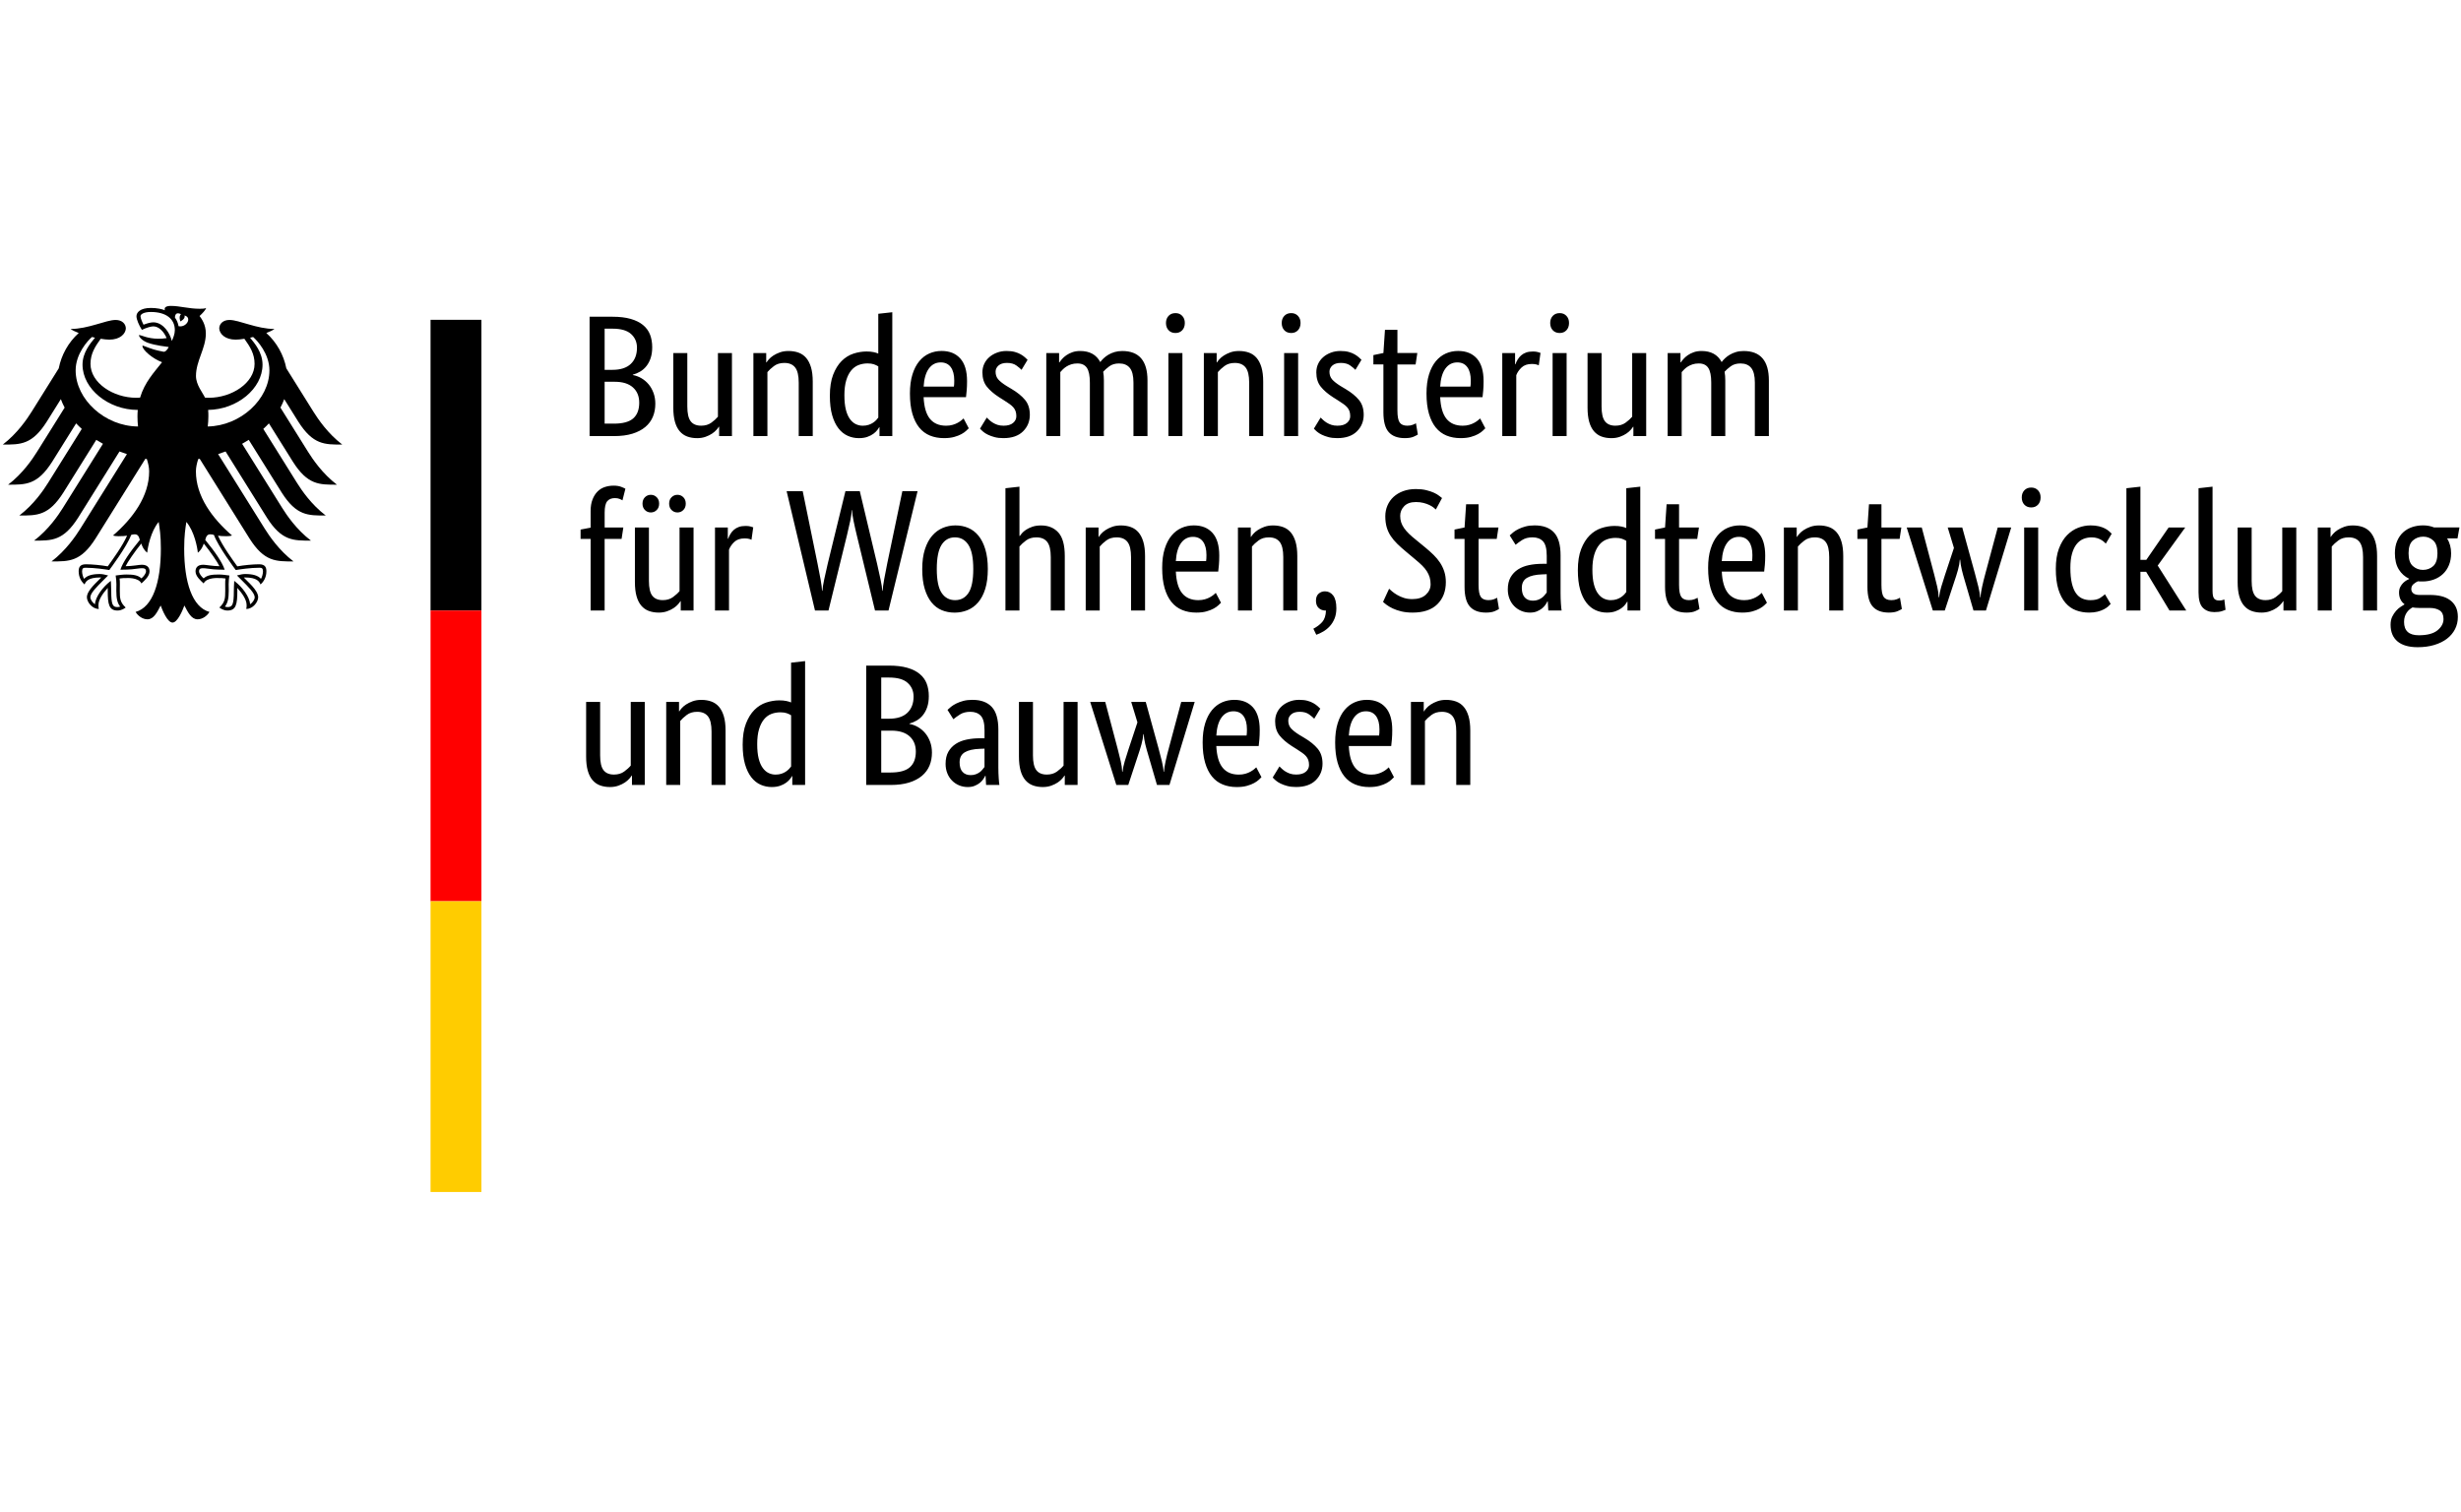 <?xml version="1.0" encoding="utf-8"?>
<!-- Generator: Adobe Illustrator 25.4.1, SVG Export Plug-In . SVG Version: 6.00 Build 0)  -->
<svg version="1.1" id="Ebene_1" xmlns="http://www.w3.org/2000/svg" xmlns:xlink="http://www.w3.org/1999/xlink" x="0px" y="0px"
	 viewBox="0 0 169.294 104" enable-background="new 0 0 169.294 104" xml:space="preserve">
<g id="Background">
	<rect x="-0.075" fill="#FFFFFF" width="169.411" height="104"/>
</g>
<g id="Name" transform="scale(1,-1) translate(0,-104)">
	<path d="M44.866,80.117c0-0.286-0.036-0.535-0.107-0.75c-0.071-0.214-0.169-0.399-0.292-0.553c-0.123-0.155-0.266-0.28-0.428-0.375
		c-0.163-0.095-0.331-0.167-0.506-0.214v-0.024c0.214-0.04,0.414-0.115,0.601-0.226c0.187-0.111,0.349-0.25,0.488-0.417
		c0.139-0.167,0.25-0.363,0.333-0.589c0.083-0.226,0.125-0.474,0.125-0.744c0-0.325-0.055-0.623-0.167-0.893
		s-0.284-0.504-0.518-0.702c-0.234-0.198-0.53-0.353-0.887-0.464C43.152,74.055,42.728,74,42.236,74h-1.678v8.211h1.583
		c0.484,0,0.899-0.05,1.244-0.149c0.345-0.099,0.629-0.24,0.851-0.423s0.383-0.403,0.482-0.66
		C44.816,80.721,44.866,80.434,44.866,80.117z M43.818,80.081c0,0.381-0.135,0.694-0.405,0.94c-0.27,0.246-0.694,0.369-1.273,0.369
		h-0.547v-2.832h0.535c0.555,0,0.976,0.135,1.261,0.405C43.676,79.232,43.818,79.605,43.818,80.081z M43.973,76.297
		c0,0.444-0.145,0.795-0.434,1.053c-0.29,0.258-0.704,0.387-1.244,0.387h-0.702v-2.88h0.643c0.611,0,1.053,0.121,1.327,0.363
		C43.836,75.462,43.973,75.821,43.973,76.297z M50.351,74h-0.881v0.643h-0.024c-0.024-0.048-0.075-0.117-0.155-0.208
		c-0.079-0.091-0.18-0.179-0.303-0.262c-0.123-0.083-0.272-0.157-0.446-0.22s-0.369-0.095-0.583-0.095
		c-0.254,0-0.482,0.038-0.684,0.113c-0.202,0.075-0.375,0.196-0.518,0.363c-0.143,0.167-0.252,0.383-0.327,0.649
		c-0.075,0.266-0.113,0.593-0.113,0.982v3.748h0.964v-3.677c0-0.476,0.077-0.815,0.232-1.017c0.155-0.202,0.395-0.303,0.72-0.303
		c0.278,0,0.512,0.069,0.702,0.208c0.19,0.139,0.341,0.276,0.452,0.41v4.379h0.964V74z M54.945,74v3.677
		c0,0.484-0.081,0.831-0.244,1.041c-0.163,0.21-0.411,0.315-0.744,0.315c-0.286,0-0.524-0.071-0.714-0.214
		c-0.19-0.143-0.341-0.282-0.452-0.417V74h-0.964v5.712h0.881v-0.643h0.024c0.024,0.048,0.075,0.117,0.155,0.208
		c0.079,0.091,0.182,0.178,0.309,0.262c0.127,0.083,0.278,0.157,0.452,0.22s0.373,0.095,0.595,0.095c0.254,0,0.484-0.038,0.69-0.113
		c0.206-0.075,0.381-0.196,0.524-0.363s0.254-0.383,0.333-0.648c0.079-0.266,0.119-0.593,0.119-0.982V74H54.945z M57.087,76.773
		c0,0.579,0.075,1.063,0.226,1.452c0.151,0.389,0.345,0.702,0.583,0.94c0.238,0.238,0.508,0.407,0.809,0.506
		c0.301,0.099,0.603,0.149,0.904,0.149c0.183,0,0.341-0.014,0.476-0.042c0.135-0.028,0.246-0.061,0.333-0.101v2.737l0.964,0.107V74
		h-0.881v0.607h-0.024c-0.024-0.048-0.067-0.113-0.131-0.196s-0.151-0.167-0.262-0.25c-0.111-0.083-0.25-0.155-0.417-0.214
		c-0.167-0.06-0.361-0.089-0.583-0.089c-0.27,0-0.526,0.053-0.768,0.161c-0.242,0.107-0.454,0.278-0.637,0.512
		c-0.183,0.234-0.327,0.535-0.434,0.904C57.14,75.803,57.087,76.249,57.087,76.773z M59.348,74.714c0.151,0,0.286,0.02,0.405,0.06
		c0.119,0.04,0.222,0.089,0.309,0.149c0.087,0.059,0.161,0.121,0.22,0.184s0.105,0.119,0.137,0.167v3.522
		c-0.087,0.055-0.188,0.103-0.303,0.143c-0.115,0.04-0.26,0.06-0.434,0.06c-0.222,0-0.43-0.038-0.625-0.113
		c-0.194-0.075-0.363-0.2-0.506-0.375s-0.256-0.401-0.339-0.678c-0.083-0.278-0.125-0.619-0.125-1.023
		c0-0.397,0.034-0.728,0.101-0.994c0.067-0.266,0.161-0.48,0.28-0.643c0.119-0.163,0.254-0.28,0.405-0.351
		C59.023,74.75,59.181,74.714,59.348,74.714z M66.524,77.784c0-0.246-0.008-0.458-0.024-0.637c-0.016-0.178-0.032-0.335-0.048-0.47
		h-2.916c0.032-0.674,0.176-1.17,0.434-1.487c0.258-0.317,0.629-0.476,1.113-0.476c0.167,0,0.317,0.02,0.452,0.06
		c0.135,0.04,0.252,0.087,0.351,0.143c0.099,0.056,0.182,0.111,0.25,0.167c0.067,0.055,0.117,0.099,0.149,0.131l0.357-0.678
		c-0.04-0.04-0.099-0.097-0.179-0.173c-0.079-0.075-0.186-0.151-0.321-0.226c-0.135-0.075-0.301-0.141-0.5-0.196
		c-0.198-0.055-0.432-0.083-0.702-0.083c-0.357,0-0.68,0.06-0.97,0.178c-0.29,0.119-0.535,0.304-0.738,0.553
		c-0.202,0.25-0.359,0.567-0.47,0.952c-0.111,0.385-0.167,0.847-0.167,1.386c0,0.508,0.058,0.946,0.173,1.315
		c0.115,0.369,0.272,0.672,0.47,0.91c0.198,0.238,0.428,0.414,0.69,0.53c0.262,0.115,0.543,0.173,0.845,0.173
		c0.547,0,0.976-0.173,1.285-0.518C66.369,78.992,66.524,78.474,66.524,77.784z M64.715,79.069c-0.341,0-0.615-0.143-0.821-0.428
		s-0.325-0.698-0.357-1.238h2.083c0.008,0.04,0.014,0.097,0.018,0.173c0.004,0.075,0.006,0.157,0.006,0.244
		c0,0.397-0.079,0.704-0.238,0.922C65.246,78.96,65.016,79.069,64.715,79.069z M70.272,78.558c-0.064,0.071-0.179,0.169-0.345,0.292
		c-0.167,0.123-0.385,0.184-0.655,0.184c-0.254,0-0.448-0.06-0.583-0.178c-0.135-0.119-0.202-0.262-0.202-0.428
		c0-0.214,0.062-0.391,0.185-0.53c0.123-0.139,0.311-0.288,0.565-0.446l0.357-0.214c0.389-0.23,0.694-0.478,0.916-0.744
		c0.222-0.266,0.333-0.609,0.333-1.029c0-0.452-0.157-0.833-0.47-1.142c-0.313-0.309-0.764-0.464-1.351-0.464
		c-0.23,0-0.432,0.024-0.607,0.071c-0.174,0.048-0.327,0.103-0.458,0.167c-0.131,0.063-0.24,0.133-0.327,0.208
		c-0.087,0.075-0.159,0.145-0.214,0.208l0.464,0.762c0.048-0.048,0.105-0.103,0.173-0.167c0.067-0.063,0.149-0.125,0.244-0.184
		c0.095-0.06,0.202-0.109,0.321-0.149c0.119-0.04,0.258-0.06,0.417-0.06c0.286,0,0.504,0.063,0.654,0.19
		c0.151,0.127,0.226,0.282,0.226,0.464c0,0.135-0.018,0.252-0.054,0.351c-0.036,0.099-0.089,0.188-0.161,0.268
		c-0.071,0.079-0.159,0.155-0.262,0.226c-0.103,0.071-0.222,0.151-0.357,0.238l-0.357,0.226c-0.357,0.23-0.637,0.472-0.839,0.726
		c-0.202,0.254-0.304,0.579-0.304,0.976c0,0.214,0.042,0.411,0.125,0.589c0.083,0.178,0.2,0.333,0.351,0.464
		c0.151,0.131,0.327,0.234,0.53,0.309c0.202,0.075,0.418,0.113,0.649,0.113c0.222,0,0.412-0.022,0.571-0.065
		c0.159-0.044,0.296-0.099,0.411-0.167c0.115-0.068,0.21-0.135,0.286-0.202c0.075-0.068,0.137-0.125,0.184-0.173L70.272,78.558z
		 M74.973,74v3.677c0,0.468-0.067,0.805-0.202,1.011c-0.135,0.206-0.353,0.309-0.655,0.309c-0.159,0-0.299-0.02-0.422-0.06
		c-0.123-0.04-0.232-0.089-0.327-0.149c-0.095-0.06-0.178-0.125-0.25-0.196c-0.071-0.071-0.131-0.135-0.178-0.19V74h-0.964v5.712
		h0.881v-0.643h0.024c0.04,0.063,0.099,0.141,0.179,0.232c0.079,0.091,0.178,0.179,0.298,0.262c0.119,0.083,0.258,0.153,0.416,0.208
		c0.159,0.056,0.337,0.083,0.535,0.083c0.65,0,1.111-0.254,1.38-0.762c0.055,0.079,0.131,0.165,0.226,0.256
		c0.095,0.091,0.206,0.174,0.333,0.25c0.127,0.075,0.27,0.137,0.428,0.184s0.333,0.071,0.524,0.071c1.158,0,1.737-0.674,1.737-2.023
		V74h-0.964v3.677c0,0.468-0.083,0.805-0.25,1.011c-0.167,0.206-0.412,0.309-0.738,0.309c-0.27,0-0.494-0.065-0.672-0.196
		c-0.179-0.131-0.319-0.256-0.423-0.375c0.016-0.087,0.028-0.181,0.036-0.28c0.008-0.099,0.012-0.204,0.012-0.315V74H74.973z
		 M81.339,74h-0.964v5.712h0.964V74z M80.863,81.092c-0.198,0-0.357,0.063-0.476,0.19c-0.119,0.127-0.179,0.294-0.179,0.5
		c0,0.198,0.06,0.361,0.179,0.488c0.119,0.127,0.278,0.19,0.476,0.19c0.19,0,0.345-0.063,0.464-0.19
		c0.119-0.127,0.178-0.29,0.178-0.488c0-0.206-0.06-0.373-0.178-0.5C81.208,81.156,81.053,81.092,80.863,81.092z M85.932,74v3.677
		c0,0.484-0.081,0.831-0.244,1.041c-0.163,0.21-0.411,0.315-0.744,0.315c-0.286,0-0.524-0.071-0.714-0.214
		c-0.19-0.143-0.341-0.282-0.452-0.417V74h-0.964v5.712h0.881v-0.643h0.024c0.024,0.048,0.075,0.117,0.155,0.208
		c0.079,0.091,0.182,0.178,0.309,0.262c0.127,0.083,0.278,0.157,0.452,0.22s0.373,0.095,0.595,0.095c0.254,0,0.484-0.038,0.69-0.113
		c0.206-0.075,0.381-0.196,0.524-0.363s0.254-0.383,0.333-0.648c0.079-0.266,0.119-0.593,0.119-0.982V74H85.932z M89.3,74h-0.964
		v5.712H89.3V74z M88.824,81.092c-0.198,0-0.357,0.063-0.476,0.19c-0.119,0.127-0.178,0.294-0.178,0.5
		c0,0.198,0.06,0.361,0.178,0.488c0.119,0.127,0.278,0.19,0.476,0.19c0.19,0,0.345-0.063,0.464-0.19
		c0.119-0.127,0.178-0.29,0.178-0.488c0-0.206-0.06-0.373-0.178-0.5C89.169,81.156,89.015,81.092,88.824,81.092z M93.239,78.558
		c-0.063,0.071-0.178,0.169-0.345,0.292c-0.167,0.123-0.385,0.184-0.654,0.184c-0.254,0-0.448-0.06-0.583-0.178
		c-0.135-0.119-0.202-0.262-0.202-0.428c0-0.214,0.062-0.391,0.184-0.53c0.123-0.139,0.311-0.288,0.565-0.446l0.357-0.214
		c0.389-0.23,0.694-0.478,0.916-0.744c0.222-0.266,0.333-0.609,0.333-1.029c0-0.452-0.157-0.833-0.47-1.142
		c-0.313-0.309-0.764-0.464-1.351-0.464c-0.23,0-0.432,0.024-0.607,0.071s-0.327,0.103-0.458,0.167
		c-0.131,0.063-0.24,0.133-0.327,0.208c-0.087,0.075-0.159,0.145-0.214,0.208l0.464,0.762c0.048-0.048,0.105-0.103,0.173-0.167
		c0.067-0.063,0.149-0.125,0.244-0.184c0.095-0.06,0.202-0.109,0.321-0.149c0.119-0.04,0.258-0.06,0.416-0.06
		c0.286,0,0.504,0.063,0.655,0.19c0.151,0.127,0.226,0.282,0.226,0.464c0,0.135-0.018,0.252-0.053,0.351
		c-0.036,0.099-0.089,0.188-0.161,0.268c-0.071,0.079-0.159,0.155-0.262,0.226c-0.103,0.071-0.222,0.151-0.357,0.238l-0.357,0.226
		c-0.357,0.23-0.637,0.472-0.839,0.726c-0.202,0.254-0.303,0.579-0.303,0.976c0,0.214,0.042,0.411,0.125,0.589
		c0.083,0.178,0.2,0.333,0.351,0.464c0.151,0.131,0.327,0.234,0.53,0.309c0.202,0.075,0.418,0.113,0.648,0.113
		c0.222,0,0.412-0.022,0.571-0.065c0.159-0.044,0.295-0.099,0.411-0.167c0.115-0.068,0.21-0.135,0.286-0.202
		c0.075-0.068,0.137-0.125,0.184-0.173L93.239,78.558z M97.38,78.927h-1.25v-3.165c0-0.405,0.052-0.68,0.155-0.827
		c0.103-0.147,0.278-0.22,0.524-0.22c0.143,0,0.266,0.02,0.369,0.06c0.103,0.04,0.178,0.075,0.226,0.107l0.131-0.773
		c-0.04-0.032-0.135-0.081-0.286-0.149c-0.151-0.067-0.353-0.101-0.607-0.101c-0.492,0-0.861,0.137-1.107,0.411
		c-0.246,0.274-0.369,0.728-0.369,1.363v3.296h-0.69v0.643l0.69,0.143l0.107,1.595h0.857v-1.595h1.368L97.38,78.927z
		 M102.057,77.784c0-0.246-0.008-0.458-0.024-0.637c-0.016-0.178-0.032-0.335-0.048-0.47H99.07c0.032-0.674,0.176-1.17,0.434-1.487
		c0.258-0.317,0.629-0.476,1.113-0.476c0.167,0,0.317,0.02,0.452,0.06c0.135,0.04,0.252,0.087,0.351,0.143
		c0.099,0.056,0.182,0.111,0.25,0.167c0.067,0.055,0.117,0.099,0.149,0.131l0.357-0.678c-0.04-0.04-0.099-0.097-0.178-0.173
		c-0.079-0.075-0.186-0.151-0.321-0.226c-0.135-0.075-0.301-0.141-0.5-0.196c-0.198-0.055-0.432-0.083-0.702-0.083
		c-0.357,0-0.68,0.06-0.97,0.178c-0.29,0.119-0.535,0.304-0.738,0.553c-0.202,0.25-0.359,0.567-0.47,0.952
		c-0.111,0.385-0.167,0.847-0.167,1.386c0,0.508,0.058,0.946,0.173,1.315c0.115,0.369,0.272,0.672,0.47,0.91s0.428,0.414,0.69,0.53
		c0.262,0.115,0.543,0.173,0.845,0.173c0.547,0,0.976-0.173,1.285-0.518C101.902,78.992,102.057,78.474,102.057,77.784z
		 M100.248,79.069c-0.341,0-0.615-0.143-0.821-0.428s-0.325-0.698-0.357-1.238h2.082c0.008,0.04,0.014,0.097,0.018,0.173
		c0.004,0.075,0.006,0.157,0.006,0.244c0,0.397-0.079,0.704-0.238,0.922C100.78,78.96,100.55,79.069,100.248,79.069z
		 M105.853,78.867c-0.024,0.016-0.075,0.036-0.155,0.059c-0.079,0.024-0.186,0.036-0.321,0.036c-0.301,0-0.537-0.081-0.708-0.244
		c-0.171-0.163-0.292-0.339-0.363-0.53V74h-0.964v5.712h0.881v-0.773h0.024c0.04,0.111,0.091,0.22,0.155,0.327
		s0.143,0.202,0.238,0.286s0.208,0.149,0.339,0.196c0.131,0.048,0.288,0.071,0.47,0.071c0.135,0,0.244-0.012,0.327-0.036
		c0.083-0.024,0.149-0.044,0.196-0.06L105.853,78.867z M107.769,74h-0.964v5.712h0.964V74z M107.293,81.092
		c-0.198,0-0.357,0.063-0.476,0.19c-0.119,0.127-0.178,0.294-0.178,0.5c0,0.198,0.06,0.361,0.178,0.488
		c0.119,0.127,0.278,0.19,0.476,0.19c0.19,0,0.345-0.063,0.464-0.19s0.178-0.29,0.178-0.488c0-0.206-0.059-0.373-0.178-0.5
		S107.483,81.092,107.293,81.092z M113.243,74h-0.881v0.643h-0.024c-0.024-0.048-0.075-0.117-0.155-0.208
		c-0.079-0.091-0.18-0.179-0.303-0.262c-0.123-0.083-0.272-0.157-0.446-0.22s-0.369-0.095-0.583-0.095
		c-0.254,0-0.482,0.038-0.684,0.113c-0.202,0.075-0.375,0.196-0.518,0.363c-0.143,0.167-0.252,0.383-0.327,0.649
		c-0.075,0.266-0.113,0.593-0.113,0.982v3.748h0.964v-3.677c0-0.476,0.077-0.815,0.232-1.017c0.155-0.202,0.395-0.303,0.72-0.303
		c0.278,0,0.512,0.069,0.702,0.208c0.19,0.139,0.341,0.276,0.452,0.41v4.379h0.964V74z M117.717,74v3.677
		c0,0.468-0.067,0.805-0.202,1.011s-0.353,0.309-0.654,0.309c-0.159,0-0.299-0.02-0.422-0.06c-0.123-0.04-0.232-0.089-0.327-0.149
		c-0.095-0.06-0.178-0.125-0.25-0.196c-0.071-0.071-0.131-0.135-0.178-0.19V74h-0.964v5.712h0.881v-0.643h0.024
		c0.04,0.063,0.099,0.141,0.179,0.232c0.079,0.091,0.178,0.179,0.297,0.262c0.119,0.083,0.258,0.153,0.417,0.208
		c0.159,0.056,0.337,0.083,0.536,0.083c0.65,0,1.111-0.254,1.38-0.762c0.055,0.079,0.131,0.165,0.226,0.256
		c0.095,0.091,0.206,0.174,0.333,0.25c0.127,0.075,0.27,0.137,0.428,0.184c0.159,0.048,0.333,0.071,0.524,0.071
		c1.158,0,1.737-0.674,1.737-2.023V74h-0.964v3.677c0,0.468-0.083,0.805-0.25,1.011s-0.413,0.309-0.738,0.309
		c-0.27,0-0.494-0.065-0.672-0.196c-0.179-0.131-0.319-0.256-0.423-0.375c0.016-0.087,0.028-0.181,0.036-0.28
		c0.008-0.099,0.012-0.204,0.012-0.315V74H117.717z M42.759,66.927h-1.166V62h-0.964v4.927h-0.69v0.643l0.69,0.131v1.142
		c0,0.309,0.044,0.575,0.131,0.797s0.202,0.405,0.345,0.547c0.143,0.143,0.309,0.246,0.5,0.309s0.393,0.095,0.607,0.095
		c0.206,0,0.381-0.028,0.524-0.083c0.143-0.055,0.238-0.099,0.286-0.131l-0.202-0.797c-0.048,0.032-0.115,0.065-0.202,0.101
		c-0.087,0.036-0.194,0.053-0.321,0.053c-0.23,0-0.405-0.071-0.524-0.214s-0.178-0.405-0.178-0.785v-1.023h1.285L42.759,66.927z
		 M47.71,62h-0.881v0.643h-0.024c-0.024-0.048-0.075-0.117-0.155-0.208c-0.079-0.091-0.18-0.178-0.303-0.262
		c-0.123-0.083-0.272-0.157-0.446-0.22s-0.369-0.095-0.583-0.095c-0.254,0-0.482,0.038-0.684,0.113
		c-0.202,0.075-0.375,0.196-0.518,0.363c-0.143,0.167-0.252,0.383-0.327,0.649c-0.075,0.266-0.113,0.593-0.113,0.982v3.748h0.964
		v-3.677c0-0.476,0.077-0.815,0.232-1.017c0.155-0.202,0.395-0.303,0.72-0.303c0.278,0,0.512,0.069,0.702,0.208
		c0.19,0.139,0.341,0.276,0.452,0.411v4.379h0.964V62z M45.342,69.354c0-0.183-0.055-0.329-0.167-0.44
		c-0.111-0.111-0.246-0.167-0.405-0.167s-0.294,0.056-0.405,0.167s-0.167,0.258-0.167,0.44c0,0.182,0.056,0.329,0.167,0.44
		s0.246,0.167,0.405,0.167s0.293-0.055,0.405-0.167C45.286,69.683,45.342,69.537,45.342,69.354z M47.174,69.354
		c0-0.183-0.056-0.329-0.167-0.44s-0.246-0.167-0.405-0.167s-0.293,0.056-0.405,0.167c-0.111,0.111-0.167,0.258-0.167,0.44
		c0,0.182,0.055,0.329,0.167,0.44c0.111,0.111,0.246,0.167,0.405,0.167s0.294-0.055,0.405-0.167S47.174,69.537,47.174,69.354z
		 M51.696,66.867c-0.024,0.016-0.075,0.036-0.155,0.059c-0.079,0.024-0.186,0.036-0.321,0.036c-0.301,0-0.537-0.081-0.708-0.244
		c-0.171-0.163-0.292-0.339-0.363-0.53V62h-0.964v5.712h0.881v-0.773h0.024c0.04,0.111,0.091,0.22,0.155,0.327
		s0.143,0.202,0.238,0.286s0.208,0.149,0.339,0.196c0.131,0.048,0.288,0.071,0.47,0.071c0.135,0,0.244-0.012,0.327-0.036
		c0.083-0.024,0.149-0.044,0.196-0.06L51.696,66.867z M63.12,70.211L61.121,62h-0.928l-1.25,5.165c-0.087,0.357-0.163,0.69-0.226,1
		s-0.099,0.555-0.107,0.738h-0.024c0-0.183-0.032-0.424-0.095-0.726s-0.139-0.631-0.226-0.988L56.992,62h-0.928l-1.952,8.211h1.107
		l1.023-4.998c0.079-0.381,0.149-0.74,0.208-1.077c0.059-0.337,0.093-0.597,0.101-0.779h0.024c0.008,0.182,0.05,0.448,0.125,0.797
		c0.075,0.349,0.157,0.71,0.244,1.083l1.214,4.974h0.988l1.19-4.998c0.087-0.381,0.167-0.74,0.238-1.077
		c0.071-0.337,0.111-0.597,0.119-0.779h0.024c0.008,0.182,0.044,0.45,0.107,0.803c0.063,0.353,0.135,0.72,0.214,1.101l1.035,4.95
		H63.12z M63.441,64.856c0,0.524,0.062,0.976,0.185,1.357c0.123,0.381,0.289,0.692,0.5,0.934c0.21,0.242,0.452,0.421,0.726,0.536
		c0.274,0.115,0.565,0.173,0.875,0.173c0.317,0,0.611-0.057,0.881-0.173c0.27-0.115,0.504-0.294,0.702-0.536
		c0.198-0.242,0.355-0.553,0.47-0.934c0.115-0.381,0.173-0.833,0.173-1.357c0-0.532-0.06-0.988-0.178-1.369
		c-0.119-0.381-0.284-0.692-0.494-0.934c-0.21-0.242-0.454-0.418-0.732-0.53c-0.278-0.111-0.571-0.167-0.881-0.167
		c-0.317,0-0.611,0.056-0.881,0.167s-0.504,0.288-0.702,0.53c-0.198,0.242-0.355,0.551-0.47,0.928
		C63.499,63.858,63.441,64.316,63.441,64.856z M66.952,64.856c0,0.762-0.111,1.315-0.333,1.66c-0.222,0.345-0.532,0.518-0.928,0.518
		s-0.704-0.173-0.922-0.518c-0.218-0.345-0.327-0.898-0.327-1.66c0-0.762,0.111-1.309,0.333-1.642c0.222-0.333,0.532-0.5,0.928-0.5
		s0.704,0.167,0.922,0.5C66.843,63.547,66.952,64.094,66.952,64.856z M72.283,62v3.677c0,0.484-0.081,0.831-0.244,1.041
		c-0.163,0.21-0.411,0.315-0.744,0.315c-0.286,0-0.524-0.071-0.714-0.214c-0.19-0.143-0.341-0.282-0.452-0.417V62h-0.964v8.413
		l0.964,0.107v-3.392h0.024c0.032,0.048,0.081,0.111,0.149,0.19c0.067,0.079,0.161,0.159,0.28,0.238
		c0.119,0.079,0.264,0.149,0.434,0.208c0.171,0.06,0.371,0.089,0.601,0.089c0.5,0,0.896-0.163,1.19-0.488
		c0.293-0.325,0.44-0.865,0.44-1.618V62H72.283z M77.805,62v3.677c0,0.484-0.081,0.831-0.244,1.041
		c-0.163,0.21-0.411,0.315-0.744,0.315c-0.286,0-0.524-0.071-0.714-0.214c-0.19-0.143-0.341-0.282-0.452-0.417V62h-0.964v5.712
		h0.881v-0.643h0.024c0.024,0.048,0.075,0.117,0.155,0.208c0.079,0.091,0.182,0.178,0.309,0.262c0.127,0.083,0.278,0.157,0.452,0.22
		s0.373,0.095,0.595,0.095c0.254,0,0.484-0.038,0.69-0.113c0.206-0.075,0.381-0.196,0.524-0.363s0.254-0.383,0.333-0.648
		c0.079-0.266,0.119-0.593,0.119-0.982V62H77.805z M83.874,65.784c0-0.246-0.008-0.458-0.024-0.637
		c-0.016-0.178-0.032-0.335-0.048-0.47h-2.915c0.032-0.674,0.176-1.17,0.434-1.487c0.258-0.317,0.629-0.476,1.113-0.476
		c0.167,0,0.317,0.02,0.452,0.059c0.135,0.04,0.252,0.087,0.351,0.143c0.099,0.056,0.182,0.111,0.25,0.167
		c0.067,0.056,0.117,0.099,0.149,0.131l0.357-0.678c-0.04-0.04-0.099-0.097-0.178-0.173c-0.079-0.075-0.186-0.151-0.321-0.226
		c-0.135-0.075-0.301-0.141-0.5-0.196c-0.198-0.056-0.432-0.083-0.702-0.083c-0.357,0-0.68,0.059-0.97,0.179
		c-0.29,0.119-0.535,0.303-0.738,0.553s-0.359,0.567-0.47,0.952c-0.111,0.385-0.167,0.847-0.167,1.386
		c0,0.508,0.057,0.946,0.173,1.315c0.115,0.369,0.272,0.672,0.47,0.91c0.198,0.238,0.428,0.414,0.69,0.53
		c0.262,0.115,0.543,0.173,0.845,0.173c0.547,0,0.976-0.173,1.285-0.518C83.719,66.992,83.874,66.474,83.874,65.784z M82.065,67.069
		c-0.341,0-0.615-0.143-0.821-0.428s-0.325-0.698-0.357-1.238h2.082c0.008,0.04,0.014,0.097,0.018,0.173
		c0.004,0.075,0.006,0.157,0.006,0.244c0,0.397-0.079,0.704-0.238,0.922C82.596,66.96,82.366,67.069,82.065,67.069z M88.277,62
		v3.677c0,0.484-0.081,0.831-0.244,1.041c-0.163,0.21-0.411,0.315-0.744,0.315c-0.286,0-0.524-0.071-0.714-0.214
		c-0.19-0.143-0.341-0.282-0.452-0.417V62h-0.964v5.712h0.881v-0.643h0.024c0.024,0.048,0.075,0.117,0.155,0.208
		c0.079,0.091,0.182,0.178,0.309,0.262c0.127,0.083,0.278,0.157,0.452,0.22s0.373,0.095,0.595,0.095c0.254,0,0.484-0.038,0.69-0.113
		c0.206-0.075,0.381-0.196,0.524-0.363s0.254-0.383,0.333-0.648c0.079-0.266,0.119-0.593,0.119-0.982V62H88.277z M90.526,62.678
		c0,0.214,0.062,0.375,0.184,0.482c0.123,0.107,0.268,0.161,0.434,0.161c0.23,0,0.419-0.095,0.565-0.286
		c0.147-0.19,0.22-0.484,0.22-0.881c0-0.27-0.042-0.506-0.125-0.708c-0.083-0.202-0.192-0.377-0.327-0.524
		c-0.135-0.147-0.284-0.268-0.446-0.363c-0.163-0.095-0.323-0.171-0.482-0.226l-0.202,0.417c0.246,0.127,0.448,0.28,0.607,0.458
		c0.159,0.179,0.246,0.442,0.262,0.791H91.18c-0.182,0-0.337,0.057-0.464,0.173C90.589,62.288,90.526,62.456,90.526,62.678z
		 M98.773,68.95c-0.032,0.032-0.085,0.077-0.161,0.137c-0.075,0.06-0.171,0.117-0.286,0.173c-0.115,0.055-0.25,0.103-0.405,0.143
		c-0.155,0.04-0.327,0.06-0.518,0.06c-0.357,0-0.627-0.095-0.809-0.286c-0.183-0.19-0.274-0.412-0.274-0.666
		c0-0.159,0.022-0.305,0.065-0.44c0.044-0.135,0.111-0.268,0.202-0.399c0.091-0.131,0.204-0.262,0.339-0.393
		c0.135-0.131,0.298-0.272,0.488-0.423l0.666-0.547c0.19-0.159,0.371-0.321,0.542-0.488c0.17-0.167,0.317-0.343,0.44-0.53
		c0.123-0.187,0.22-0.389,0.291-0.607c0.071-0.218,0.107-0.462,0.107-0.732c0-0.627-0.194-1.132-0.583-1.517
		c-0.389-0.385-0.956-0.577-1.702-0.577c-0.294,0-0.553,0.028-0.779,0.083c-0.226,0.056-0.423,0.123-0.589,0.202
		c-0.167,0.079-0.305,0.161-0.417,0.244c-0.111,0.083-0.194,0.153-0.25,0.208l0.417,0.904c0.048-0.048,0.119-0.111,0.214-0.19
		c0.095-0.079,0.21-0.159,0.345-0.238c0.135-0.079,0.288-0.147,0.458-0.202c0.171-0.055,0.363-0.083,0.577-0.083
		c0.405,0,0.716,0.101,0.934,0.304c0.218,0.202,0.327,0.442,0.327,0.72c0,0.174-0.022,0.333-0.065,0.476
		c-0.044,0.143-0.107,0.28-0.19,0.411c-0.083,0.131-0.188,0.26-0.315,0.387s-0.278,0.262-0.452,0.405l-0.666,0.559
		c-0.23,0.19-0.432,0.371-0.607,0.542c-0.174,0.171-0.323,0.349-0.446,0.535c-0.123,0.186-0.216,0.389-0.28,0.607
		c-0.063,0.218-0.095,0.47-0.095,0.756c0,0.262,0.05,0.508,0.149,0.738c0.099,0.23,0.24,0.428,0.422,0.595
		c0.183,0.167,0.403,0.298,0.66,0.393c0.258,0.095,0.549,0.143,0.875,0.143c0.27,0,0.508-0.026,0.714-0.077
		c0.206-0.052,0.383-0.111,0.53-0.178c0.147-0.067,0.264-0.137,0.351-0.208c0.087-0.071,0.155-0.123,0.202-0.155L98.773,68.95z
		 M102.961,66.927h-1.249v-3.165c0-0.405,0.052-0.68,0.155-0.827c0.103-0.147,0.278-0.22,0.524-0.22c0.143,0,0.266,0.02,0.369,0.059
		c0.103,0.04,0.178,0.075,0.226,0.107l0.131-0.773c-0.04-0.032-0.135-0.081-0.286-0.149c-0.151-0.067-0.353-0.101-0.607-0.101
		c-0.492,0-0.861,0.137-1.107,0.411c-0.246,0.274-0.369,0.728-0.369,1.362v3.296h-0.69v0.643l0.69,0.143l0.107,1.595h0.857v-1.595
		h1.368L102.961,66.927z M103.723,63.452c0,0.333,0.063,0.611,0.19,0.833s0.298,0.403,0.512,0.542
		c0.214,0.139,0.466,0.238,0.756,0.298c0.29,0.059,0.597,0.089,0.922,0.089h0.298v0.547c0,0.484-0.085,0.817-0.256,1
		c-0.171,0.182-0.411,0.274-0.72,0.274c-0.286,0-0.524-0.062-0.714-0.184c-0.19-0.123-0.341-0.232-0.452-0.327l-0.405,0.643
		c0.063,0.064,0.145,0.135,0.244,0.214c0.099,0.079,0.22,0.155,0.363,0.226c0.143,0.071,0.305,0.131,0.488,0.179
		s0.389,0.071,0.619,0.071c0.587,0,1.031-0.163,1.333-0.488c0.302-0.325,0.452-0.849,0.452-1.571V63.19
		c0-0.246,0.008-0.486,0.024-0.72c0.016-0.234,0.032-0.391,0.048-0.47h-0.916l-0.036,0.631h-0.024
		c-0.032-0.071-0.079-0.153-0.143-0.244c-0.064-0.091-0.143-0.175-0.238-0.25c-0.095-0.075-0.21-0.141-0.345-0.196
		c-0.135-0.056-0.294-0.083-0.476-0.083c-0.214,0-0.414,0.04-0.601,0.119c-0.187,0.079-0.349,0.19-0.488,0.333
		c-0.139,0.143-0.246,0.311-0.321,0.506C103.761,63.009,103.723,63.222,103.723,63.452z M105.448,62.678
		c0.135,0,0.254,0.02,0.357,0.06c0.103,0.04,0.192,0.087,0.268,0.143c0.075,0.056,0.139,0.117,0.19,0.185
		c0.051,0.067,0.097,0.125,0.137,0.172v1.261l-0.309-0.012c-0.46-0.016-0.809-0.095-1.047-0.238s-0.357-0.373-0.357-0.69
		c0-0.293,0.067-0.514,0.202-0.66C105.024,62.752,105.21,62.678,105.448,62.678z M108.542,64.773c0,0.579,0.075,1.063,0.226,1.452
		c0.151,0.389,0.345,0.702,0.583,0.94c0.238,0.238,0.508,0.407,0.809,0.506c0.301,0.099,0.603,0.149,0.904,0.149
		c0.182,0,0.341-0.014,0.476-0.042c0.135-0.028,0.246-0.061,0.333-0.101v2.737l0.964,0.107V62h-0.881v0.607h-0.024
		c-0.024-0.048-0.067-0.113-0.131-0.196c-0.063-0.083-0.151-0.167-0.262-0.25c-0.111-0.083-0.25-0.155-0.417-0.214
		c-0.167-0.059-0.361-0.089-0.583-0.089c-0.27,0-0.526,0.054-0.768,0.161c-0.242,0.107-0.454,0.278-0.637,0.512
		c-0.183,0.234-0.327,0.536-0.434,0.904C108.596,63.803,108.542,64.249,108.542,64.773z M110.803,62.714
		c0.151,0,0.286,0.02,0.405,0.059c0.119,0.04,0.222,0.089,0.309,0.149c0.087,0.06,0.161,0.121,0.22,0.184
		c0.06,0.063,0.105,0.119,0.137,0.167v3.522c-0.087,0.055-0.188,0.103-0.303,0.143c-0.115,0.04-0.26,0.06-0.434,0.06
		c-0.222,0-0.43-0.038-0.625-0.113c-0.194-0.075-0.363-0.2-0.506-0.375c-0.143-0.174-0.256-0.401-0.339-0.678
		c-0.083-0.278-0.125-0.619-0.125-1.023c0-0.397,0.034-0.728,0.101-0.994c0.067-0.266,0.161-0.48,0.28-0.643
		c0.119-0.163,0.254-0.28,0.405-0.351C110.478,62.75,110.637,62.714,110.803,62.714z M116.753,66.927h-1.249v-3.165
		c0-0.405,0.052-0.68,0.155-0.827c0.103-0.147,0.278-0.22,0.524-0.22c0.143,0,0.266,0.02,0.369,0.059
		c0.103,0.04,0.178,0.075,0.226,0.107l0.131-0.773c-0.04-0.032-0.135-0.081-0.286-0.149c-0.151-0.067-0.353-0.101-0.607-0.101
		c-0.492,0-0.861,0.137-1.107,0.411c-0.246,0.274-0.369,0.728-0.369,1.362v3.296h-0.69v0.643l0.69,0.143l0.107,1.595h0.857v-1.595
		h1.368L116.753,66.927z M121.43,65.784c0-0.246-0.008-0.458-0.024-0.637c-0.016-0.178-0.032-0.335-0.048-0.47h-2.915
		c0.032-0.674,0.176-1.17,0.434-1.487c0.258-0.317,0.629-0.476,1.113-0.476c0.167,0,0.317,0.02,0.452,0.059
		c0.135,0.04,0.252,0.087,0.351,0.143c0.099,0.056,0.182,0.111,0.25,0.167c0.067,0.056,0.117,0.099,0.149,0.131l0.357-0.678
		c-0.04-0.04-0.099-0.097-0.178-0.173c-0.079-0.075-0.186-0.151-0.321-0.226c-0.135-0.075-0.301-0.141-0.5-0.196
		s-0.432-0.083-0.702-0.083c-0.357,0-0.68,0.059-0.97,0.179c-0.29,0.119-0.535,0.303-0.738,0.553s-0.359,0.567-0.47,0.952
		c-0.111,0.385-0.167,0.847-0.167,1.386c0,0.508,0.057,0.946,0.173,1.315c0.115,0.369,0.272,0.672,0.47,0.91
		c0.198,0.238,0.428,0.414,0.69,0.53c0.262,0.115,0.543,0.173,0.845,0.173c0.547,0,0.976-0.173,1.285-0.518
		C121.275,66.992,121.43,66.474,121.43,65.784z M119.621,67.069c-0.341,0-0.615-0.143-0.821-0.428s-0.325-0.698-0.357-1.238h2.082
		c0.008,0.04,0.014,0.097,0.018,0.173c0.004,0.075,0.006,0.157,0.006,0.244c0,0.397-0.079,0.704-0.238,0.922
		C120.153,66.96,119.923,67.069,119.621,67.069z M125.833,62v3.677c0,0.484-0.081,0.831-0.244,1.041
		c-0.163,0.21-0.411,0.315-0.744,0.315c-0.286,0-0.524-0.071-0.714-0.214c-0.19-0.143-0.341-0.282-0.452-0.417V62h-0.964v5.712
		h0.881v-0.643h0.024c0.024,0.048,0.075,0.117,0.155,0.208c0.079,0.091,0.182,0.178,0.309,0.262c0.127,0.083,0.278,0.157,0.452,0.22
		s0.373,0.095,0.595,0.095c0.254,0,0.484-0.038,0.69-0.113c0.206-0.075,0.381-0.196,0.524-0.363
		c0.143-0.167,0.254-0.383,0.333-0.648c0.079-0.266,0.119-0.593,0.119-0.982V62H125.833z M130.676,66.927h-1.25v-3.165
		c0-0.405,0.052-0.68,0.155-0.827c0.103-0.147,0.278-0.22,0.524-0.22c0.143,0,0.266,0.02,0.369,0.059
		c0.103,0.04,0.178,0.075,0.226,0.107l0.131-0.773c-0.04-0.032-0.135-0.081-0.286-0.149c-0.151-0.067-0.353-0.101-0.607-0.101
		c-0.492,0-0.861,0.137-1.107,0.411c-0.246,0.274-0.369,0.728-0.369,1.362v3.296h-0.69v0.643l0.69,0.143l0.107,1.595h0.857v-1.595
		h1.368L130.676,66.927z M138.352,67.712L136.615,62h-0.857l-0.583,1.999c-0.087,0.286-0.161,0.551-0.22,0.797
		c-0.059,0.246-0.097,0.48-0.113,0.702h-0.024c-0.016-0.222-0.059-0.46-0.131-0.714c-0.071-0.254-0.155-0.52-0.25-0.797L133.782,62
		h-0.821l-1.797,5.712h1.035l0.857-3.237c0.079-0.301,0.149-0.581,0.208-0.839c0.06-0.258,0.093-0.502,0.101-0.732h0.024
		c0.024,0.23,0.073,0.47,0.149,0.72c0.075,0.25,0.161,0.522,0.256,0.815l0.619,1.868l-0.428,1.404h1l0.869-3.153
		c0.087-0.325,0.167-0.631,0.238-0.916s0.111-0.532,0.119-0.738h0.024c0.016,0.206,0.055,0.454,0.119,0.744
		c0.063,0.289,0.139,0.593,0.226,0.91l0.845,3.153H138.352z M140.208,62h-0.964v5.712h0.964V62z M139.732,69.092
		c-0.198,0-0.357,0.063-0.476,0.19s-0.178,0.294-0.178,0.5c0,0.198,0.059,0.361,0.178,0.488s0.278,0.19,0.476,0.19
		c0.19,0,0.345-0.063,0.464-0.19s0.178-0.29,0.178-0.488c0-0.206-0.059-0.373-0.178-0.5S139.923,69.092,139.732,69.092z
		 M144.861,66.605c-0.024,0.024-0.062,0.06-0.113,0.107c-0.052,0.048-0.117,0.095-0.196,0.143s-0.174,0.089-0.286,0.125
		s-0.238,0.053-0.381,0.053c-0.206,0-0.399-0.038-0.577-0.113c-0.178-0.075-0.333-0.196-0.464-0.363
		c-0.131-0.167-0.234-0.383-0.309-0.648c-0.075-0.266-0.113-0.589-0.113-0.97c0-0.421,0.034-0.773,0.101-1.059
		c0.067-0.286,0.161-0.514,0.28-0.684c0.119-0.171,0.264-0.294,0.434-0.369c0.171-0.075,0.359-0.113,0.565-0.113
		c0.294,0,0.518,0.052,0.672,0.155c0.155,0.103,0.264,0.186,0.327,0.25l0.393-0.666c-0.04-0.048-0.097-0.105-0.173-0.173
		c-0.075-0.068-0.173-0.133-0.292-0.196c-0.119-0.064-0.264-0.117-0.434-0.161c-0.171-0.044-0.367-0.065-0.589-0.065
		c-0.317,0-0.615,0.052-0.893,0.155c-0.278,0.103-0.52,0.274-0.726,0.512c-0.206,0.238-0.369,0.547-0.488,0.928
		c-0.119,0.381-0.178,0.853-0.178,1.416c0,0.547,0.071,1.012,0.214,1.392c0.143,0.381,0.329,0.688,0.559,0.922
		c0.23,0.234,0.486,0.405,0.768,0.512c0.282,0.107,0.565,0.161,0.851,0.161c0.214,0,0.403-0.02,0.565-0.059
		c0.163-0.04,0.301-0.089,0.417-0.149c0.115-0.06,0.21-0.123,0.286-0.19c0.075-0.067,0.137-0.125,0.184-0.173L144.861,66.605z
		 M148.431,65.094L150.395,62h-1.154l-1.607,2.666h-0.393V62h-0.964v8.413l0.964,0.107v-5.034h0.405l1.535,2.225h1.142
		L148.431,65.094z M152.204,63.333c0-0.238,0.034-0.405,0.101-0.5c0.067-0.095,0.184-0.143,0.351-0.143
		c0.087,0,0.161,0.008,0.22,0.024s0.105,0.032,0.137,0.048l0.083-0.714c-0.048-0.024-0.135-0.056-0.262-0.095
		c-0.127-0.04-0.298-0.06-0.512-0.06c-0.325,0-0.587,0.099-0.785,0.298c-0.198,0.198-0.298,0.551-0.298,1.059v7.164l0.964,0.107
		V63.333z M157.963,62h-0.881v0.643h-0.024c-0.024-0.048-0.075-0.117-0.155-0.208c-0.079-0.091-0.181-0.178-0.303-0.262
		c-0.123-0.083-0.272-0.157-0.446-0.22s-0.369-0.095-0.583-0.095c-0.254,0-0.482,0.038-0.684,0.113
		c-0.202,0.075-0.375,0.196-0.518,0.363c-0.143,0.167-0.252,0.383-0.327,0.649c-0.075,0.266-0.113,0.593-0.113,0.982v3.748h0.964
		v-3.677c0-0.476,0.077-0.815,0.232-1.017c0.155-0.202,0.395-0.303,0.72-0.303c0.278,0,0.512,0.069,0.702,0.208
		c0.19,0.139,0.341,0.276,0.452,0.411v4.379h0.964V62z M162.557,62v3.677c0,0.484-0.081,0.831-0.244,1.041
		c-0.163,0.21-0.411,0.315-0.744,0.315c-0.286,0-0.524-0.071-0.714-0.214c-0.19-0.143-0.341-0.282-0.452-0.417V62h-0.964v5.712
		h0.881v-0.643h0.024c0.024,0.048,0.075,0.117,0.155,0.208c0.079,0.091,0.182,0.178,0.309,0.262c0.127,0.083,0.278,0.157,0.452,0.22
		s0.373,0.095,0.595,0.095c0.254,0,0.484-0.038,0.69-0.113c0.206-0.075,0.381-0.196,0.524-0.363
		c0.143-0.167,0.254-0.383,0.333-0.648c0.079-0.266,0.119-0.593,0.119-0.982V62H162.557z M169.054,66.962h-0.714
		c0.182-0.302,0.274-0.643,0.274-1.023c0-0.302-0.05-0.573-0.149-0.815c-0.099-0.242-0.238-0.446-0.417-0.613
		c-0.178-0.167-0.389-0.294-0.631-0.381c-0.242-0.087-0.502-0.131-0.779-0.131c-0.055,0-0.107,0-0.155,0
		c-0.048,0-0.099,0.004-0.155,0.012c-0.095-0.04-0.194-0.103-0.298-0.19c-0.103-0.087-0.155-0.202-0.155-0.345
		c0-0.119,0.046-0.216,0.137-0.292c0.091-0.075,0.24-0.113,0.446-0.113h0.726c0.27,0,0.52-0.028,0.75-0.083s0.43-0.145,0.601-0.268
		c0.171-0.123,0.303-0.28,0.399-0.47s0.143-0.421,0.143-0.69c0-0.309-0.065-0.591-0.196-0.845c-0.131-0.254-0.315-0.472-0.553-0.655
		c-0.238-0.182-0.528-0.325-0.869-0.428c-0.341-0.103-0.722-0.155-1.142-0.155c-0.611,0-1.075,0.133-1.392,0.399
		c-0.317,0.266-0.476,0.649-0.476,1.148c0,0.214,0.038,0.399,0.113,0.553c0.075,0.155,0.165,0.29,0.268,0.405
		c0.103,0.115,0.208,0.206,0.315,0.274c0.107,0.067,0.192,0.121,0.256,0.161v0.024c-0.246,0.182-0.369,0.448-0.369,0.797
		c0,0.151,0.03,0.282,0.089,0.393c0.059,0.111,0.127,0.202,0.202,0.274c0.075,0.071,0.151,0.129,0.226,0.173
		c0.075,0.044,0.133,0.073,0.173,0.089v0.024c-0.293,0.135-0.529,0.347-0.708,0.637c-0.178,0.289-0.268,0.66-0.268,1.113
		c0,0.317,0.052,0.597,0.155,0.839c0.103,0.242,0.242,0.442,0.417,0.601s0.379,0.278,0.613,0.357
		c0.234,0.079,0.486,0.119,0.756,0.119c0.27,0,0.524-0.048,0.762-0.143h1.737L169.054,66.962z M166.4,62.179
		c-0.167,0-0.313,0.012-0.44,0.036c-0.071-0.04-0.141-0.087-0.208-0.143c-0.067-0.056-0.129-0.123-0.184-0.202
		s-0.101-0.172-0.137-0.28c-0.036-0.107-0.054-0.232-0.054-0.375c0-0.611,0.337-0.916,1.012-0.916c0.579,0,1.007,0.113,1.285,0.339
		c0.278,0.226,0.417,0.486,0.417,0.779c0,0.278-0.087,0.474-0.262,0.589c-0.174,0.115-0.409,0.173-0.702,0.173H166.4z
		 M167.674,65.939c0,0.412-0.097,0.706-0.291,0.881c-0.194,0.174-0.423,0.262-0.684,0.262c-0.278,0-0.516-0.087-0.714-0.262
		c-0.198-0.175-0.298-0.468-0.298-0.881c0-0.413,0.099-0.706,0.298-0.881c0.198-0.174,0.428-0.262,0.69-0.262
		c0.278,0,0.514,0.087,0.708,0.262C167.576,65.233,167.674,65.526,167.674,65.939z M44.354,50h-0.881v0.643h-0.024
		c-0.024-0.048-0.075-0.117-0.155-0.208c-0.079-0.091-0.181-0.178-0.303-0.262c-0.123-0.083-0.272-0.157-0.446-0.22
		s-0.369-0.095-0.583-0.095c-0.254,0-0.482,0.038-0.684,0.113c-0.202,0.075-0.375,0.196-0.518,0.363
		c-0.143,0.167-0.252,0.383-0.327,0.649c-0.075,0.266-0.113,0.593-0.113,0.982v3.749h0.964v-3.677c0-0.476,0.077-0.815,0.232-1.018
		c0.155-0.202,0.395-0.303,0.72-0.303c0.278,0,0.512,0.069,0.702,0.208c0.19,0.139,0.341,0.276,0.452,0.411v4.379h0.964V50z
		 M48.947,50v3.677c0,0.484-0.081,0.831-0.244,1.041c-0.163,0.21-0.411,0.315-0.744,0.315c-0.286,0-0.524-0.071-0.714-0.214
		s-0.341-0.282-0.452-0.417V50h-0.964v5.712h0.881v-0.643h0.024c0.024,0.048,0.075,0.117,0.155,0.208
		c0.079,0.091,0.183,0.179,0.309,0.262c0.127,0.083,0.278,0.157,0.452,0.22c0.174,0.063,0.373,0.095,0.595,0.095
		c0.254,0,0.484-0.038,0.69-0.113c0.206-0.075,0.381-0.196,0.524-0.363s0.254-0.383,0.333-0.648
		c0.079-0.266,0.119-0.593,0.119-0.982V50H48.947z M51.089,52.773c0,0.579,0.075,1.063,0.226,1.452
		c0.151,0.389,0.345,0.702,0.583,0.94s0.508,0.407,0.809,0.506c0.302,0.099,0.603,0.149,0.904,0.149
		c0.183,0,0.341-0.014,0.476-0.042c0.135-0.028,0.246-0.061,0.333-0.101v2.737l0.964,0.107V50h-0.881v0.607h-0.024
		c-0.024-0.048-0.067-0.113-0.131-0.196c-0.063-0.083-0.151-0.167-0.262-0.25c-0.111-0.083-0.25-0.155-0.416-0.214
		c-0.167-0.059-0.361-0.089-0.583-0.089c-0.27,0-0.526,0.054-0.768,0.161c-0.242,0.107-0.454,0.278-0.637,0.512
		c-0.182,0.234-0.327,0.536-0.434,0.904C51.143,51.803,51.089,52.249,51.089,52.773z M53.35,50.714c0.151,0,0.286,0.02,0.405,0.059
		c0.119,0.04,0.222,0.089,0.309,0.149c0.087,0.06,0.161,0.121,0.22,0.184s0.105,0.119,0.137,0.167v3.522
		c-0.087,0.056-0.188,0.103-0.303,0.143c-0.115,0.04-0.26,0.06-0.434,0.06c-0.222,0-0.43-0.038-0.625-0.113
		c-0.194-0.075-0.363-0.2-0.506-0.375s-0.256-0.401-0.339-0.678c-0.083-0.278-0.125-0.619-0.125-1.023
		c0-0.397,0.034-0.728,0.101-0.994c0.067-0.266,0.161-0.48,0.28-0.643c0.119-0.163,0.254-0.28,0.405-0.351
		C53.025,50.75,53.184,50.714,53.35,50.714z M63.894,56.117c0-0.286-0.036-0.535-0.107-0.75c-0.071-0.214-0.169-0.399-0.291-0.553
		c-0.123-0.155-0.266-0.28-0.428-0.375c-0.163-0.095-0.331-0.167-0.506-0.214v-0.024c0.214-0.04,0.414-0.115,0.601-0.226
		c0.187-0.111,0.349-0.25,0.488-0.417c0.139-0.167,0.25-0.363,0.333-0.589c0.083-0.226,0.125-0.474,0.125-0.744
		c0-0.325-0.055-0.623-0.167-0.892c-0.111-0.27-0.284-0.504-0.518-0.702c-0.234-0.198-0.53-0.353-0.886-0.464
		C62.18,50.056,61.756,50,61.264,50h-1.678v8.211h1.583c0.484,0,0.898-0.05,1.244-0.149c0.345-0.099,0.629-0.24,0.851-0.423
		c0.222-0.183,0.383-0.403,0.482-0.66C63.844,56.722,63.894,56.434,63.894,56.117z M62.846,56.081c0,0.381-0.135,0.694-0.405,0.94
		c-0.27,0.246-0.694,0.369-1.273,0.369h-0.547v-2.832h0.535c0.555,0,0.976,0.135,1.261,0.405S62.846,55.605,62.846,56.081z
		 M63.001,52.297c0,0.444-0.145,0.795-0.434,1.053c-0.29,0.258-0.704,0.387-1.244,0.387h-0.702v-2.88h0.643
		c0.611,0,1.053,0.121,1.327,0.363C62.864,51.462,63.001,51.821,63.001,52.297z M65.048,51.452c0,0.333,0.063,0.611,0.19,0.833
		c0.127,0.222,0.298,0.403,0.512,0.542c0.214,0.139,0.466,0.238,0.756,0.297c0.289,0.06,0.597,0.089,0.922,0.089h0.298v0.547
		c0,0.484-0.085,0.817-0.256,1c-0.171,0.183-0.411,0.274-0.72,0.274c-0.286,0-0.524-0.062-0.714-0.184
		c-0.19-0.123-0.341-0.232-0.452-0.327l-0.405,0.643c0.063,0.063,0.145,0.135,0.244,0.214c0.099,0.079,0.22,0.155,0.363,0.226
		s0.305,0.131,0.488,0.179c0.183,0.048,0.389,0.071,0.619,0.071c0.587,0,1.031-0.163,1.333-0.488
		c0.302-0.325,0.452-0.849,0.452-1.571V51.19c0-0.246,0.008-0.486,0.024-0.72c0.016-0.234,0.032-0.391,0.048-0.47h-0.916
		l-0.036,0.631h-0.024c-0.032-0.071-0.079-0.153-0.143-0.244c-0.064-0.091-0.143-0.175-0.238-0.25
		c-0.095-0.075-0.21-0.141-0.345-0.196c-0.135-0.056-0.293-0.083-0.476-0.083c-0.214,0-0.414,0.04-0.601,0.119
		c-0.187,0.079-0.349,0.19-0.488,0.333c-0.139,0.143-0.246,0.311-0.321,0.506C65.086,51.009,65.048,51.222,65.048,51.452z
		 M66.773,50.678c0.135,0,0.254,0.02,0.357,0.06c0.103,0.04,0.192,0.087,0.268,0.143c0.075,0.056,0.139,0.117,0.19,0.185
		c0.051,0.067,0.097,0.125,0.137,0.172v1.261l-0.309-0.012c-0.46-0.016-0.809-0.095-1.047-0.238s-0.357-0.373-0.357-0.69
		c0-0.293,0.067-0.514,0.202-0.66C66.349,50.752,66.535,50.678,66.773,50.678z M74.128,50h-0.881v0.643h-0.024
		c-0.024-0.048-0.075-0.117-0.155-0.208c-0.079-0.091-0.18-0.178-0.303-0.262c-0.123-0.083-0.272-0.157-0.446-0.22
		s-0.369-0.095-0.583-0.095c-0.254,0-0.482,0.038-0.684,0.113c-0.202,0.075-0.375,0.196-0.518,0.363
		c-0.143,0.167-0.252,0.383-0.327,0.649c-0.075,0.266-0.113,0.593-0.113,0.982v3.749h0.964v-3.677c0-0.476,0.077-0.815,0.232-1.018
		c0.155-0.202,0.395-0.303,0.72-0.303c0.278,0,0.512,0.069,0.702,0.208c0.19,0.139,0.341,0.276,0.452,0.411v4.379h0.964V50z
		 M82.184,55.712L80.447,50H79.59l-0.583,1.999c-0.087,0.286-0.161,0.551-0.22,0.797c-0.06,0.246-0.097,0.48-0.113,0.702H78.65
		c-0.016-0.222-0.059-0.46-0.131-0.714c-0.071-0.254-0.155-0.52-0.25-0.797L77.614,50h-0.821l-1.797,5.712h1.035l0.857-3.237
		c0.079-0.302,0.149-0.581,0.208-0.839c0.059-0.258,0.093-0.502,0.101-0.732h0.024c0.024,0.23,0.073,0.47,0.149,0.72
		c0.075,0.25,0.161,0.522,0.256,0.815l0.619,1.868l-0.428,1.404h1l0.869-3.154c0.087-0.325,0.167-0.631,0.238-0.916
		c0.071-0.286,0.111-0.532,0.119-0.738h0.024c0.016,0.206,0.056,0.454,0.119,0.744c0.063,0.289,0.139,0.593,0.226,0.91l0.845,3.154
		H82.184z M86.658,53.784c0-0.246-0.008-0.458-0.024-0.637c-0.016-0.178-0.032-0.335-0.048-0.47h-2.915
		c0.032-0.674,0.176-1.17,0.434-1.488c0.258-0.317,0.629-0.476,1.113-0.476c0.167,0,0.317,0.02,0.452,0.059
		c0.135,0.04,0.252,0.087,0.351,0.143c0.099,0.056,0.182,0.111,0.25,0.167c0.067,0.056,0.117,0.099,0.149,0.131l0.357-0.678
		c-0.04-0.04-0.099-0.097-0.178-0.173c-0.079-0.075-0.186-0.151-0.321-0.226c-0.135-0.075-0.301-0.141-0.5-0.196
		c-0.198-0.056-0.432-0.083-0.702-0.083c-0.357,0-0.68,0.059-0.97,0.179c-0.29,0.119-0.535,0.303-0.738,0.553
		c-0.202,0.25-0.359,0.567-0.47,0.952c-0.111,0.385-0.167,0.847-0.167,1.386c0,0.508,0.058,0.946,0.173,1.315
		c0.115,0.369,0.272,0.672,0.47,0.91c0.198,0.238,0.428,0.415,0.69,0.53c0.262,0.115,0.543,0.173,0.845,0.173
		c0.547,0,0.976-0.173,1.285-0.518S86.658,54.474,86.658,53.784z M84.85,55.069c-0.341,0-0.615-0.143-0.821-0.428
		c-0.206-0.286-0.325-0.698-0.357-1.238h2.082c0.008,0.04,0.014,0.097,0.018,0.173c0.004,0.075,0.006,0.157,0.006,0.244
		c0,0.397-0.079,0.704-0.238,0.922C85.381,54.96,85.151,55.069,84.85,55.069z M90.407,54.558c-0.063,0.071-0.178,0.169-0.345,0.292
		c-0.167,0.123-0.385,0.184-0.655,0.184c-0.254,0-0.448-0.059-0.583-0.178c-0.135-0.119-0.202-0.262-0.202-0.428
		c0-0.214,0.061-0.391,0.184-0.529c0.123-0.139,0.311-0.288,0.565-0.446l0.357-0.214c0.389-0.23,0.694-0.478,0.916-0.744
		c0.222-0.266,0.333-0.609,0.333-1.029c0-0.452-0.157-0.833-0.47-1.142c-0.313-0.309-0.764-0.464-1.351-0.464
		c-0.23,0-0.432,0.024-0.607,0.071s-0.327,0.103-0.458,0.167c-0.131,0.063-0.24,0.133-0.327,0.208
		c-0.087,0.075-0.159,0.145-0.214,0.208l0.464,0.762c0.048-0.048,0.105-0.103,0.173-0.167c0.067-0.063,0.149-0.125,0.244-0.184
		c0.095-0.059,0.202-0.109,0.321-0.149c0.119-0.04,0.258-0.059,0.416-0.059c0.286,0,0.504,0.063,0.655,0.19
		c0.151,0.127,0.226,0.282,0.226,0.464c0,0.135-0.018,0.252-0.053,0.351c-0.036,0.099-0.089,0.188-0.161,0.268
		c-0.071,0.079-0.159,0.155-0.262,0.226c-0.103,0.071-0.222,0.151-0.357,0.238l-0.357,0.226c-0.357,0.23-0.637,0.472-0.839,0.726
		c-0.202,0.254-0.303,0.579-0.303,0.976c0,0.214,0.042,0.411,0.125,0.589c0.083,0.178,0.2,0.333,0.351,0.464
		c0.151,0.131,0.327,0.234,0.53,0.309c0.202,0.075,0.418,0.113,0.648,0.113c0.222,0,0.412-0.022,0.571-0.065
		c0.159-0.044,0.295-0.099,0.411-0.167c0.115-0.067,0.21-0.135,0.286-0.202c0.075-0.068,0.137-0.125,0.184-0.173L90.407,54.558z
		 M95.774,53.784c0-0.246-0.008-0.458-0.024-0.637c-0.016-0.178-0.032-0.335-0.048-0.47h-2.916c0.032-0.674,0.177-1.17,0.434-1.488
		c0.258-0.317,0.629-0.476,1.113-0.476c0.167,0,0.317,0.02,0.452,0.059c0.135,0.04,0.252,0.087,0.351,0.143
		c0.099,0.056,0.182,0.111,0.25,0.167c0.067,0.056,0.117,0.099,0.149,0.131l0.357-0.678c-0.04-0.04-0.099-0.097-0.178-0.173
		c-0.079-0.075-0.186-0.151-0.321-0.226c-0.135-0.075-0.301-0.141-0.5-0.196c-0.198-0.056-0.432-0.083-0.702-0.083
		c-0.357,0-0.68,0.059-0.97,0.179c-0.29,0.119-0.535,0.303-0.738,0.553s-0.359,0.567-0.47,0.952
		c-0.111,0.385-0.167,0.847-0.167,1.386c0,0.508,0.057,0.946,0.173,1.315c0.115,0.369,0.272,0.672,0.47,0.91
		c0.198,0.238,0.428,0.415,0.69,0.53c0.262,0.115,0.543,0.173,0.845,0.173c0.547,0,0.976-0.173,1.285-0.518
		S95.774,54.474,95.774,53.784z M93.965,55.069c-0.341,0-0.615-0.143-0.821-0.428c-0.206-0.286-0.325-0.698-0.357-1.238h2.083
		c0.008,0.04,0.014,0.097,0.018,0.173c0.004,0.075,0.006,0.157,0.006,0.244c0,0.397-0.079,0.704-0.238,0.922
		C94.496,54.96,94.266,55.069,93.965,55.069z M100.177,50v3.677c0,0.484-0.081,0.831-0.244,1.041
		c-0.163,0.21-0.411,0.315-0.744,0.315c-0.286,0-0.524-0.071-0.714-0.214s-0.341-0.282-0.452-0.417V50h-0.964v5.712h0.881v-0.643
		h0.024c0.024,0.048,0.075,0.117,0.155,0.208c0.079,0.091,0.183,0.179,0.309,0.262c0.127,0.083,0.278,0.157,0.452,0.22
		c0.174,0.063,0.373,0.095,0.595,0.095c0.254,0,0.484-0.038,0.69-0.113c0.206-0.075,0.381-0.196,0.524-0.363
		s0.254-0.383,0.333-0.648c0.079-0.266,0.119-0.593,0.119-0.982V50H100.177z"/>
</g>
<g id="Adler-und-Saeulenelement">
	<path d="M14.291,29.339c0.027-0.224,0.043-0.455,0.043-0.691c0-0.129,0.001-0.279-0.015-0.449c1.993-0.028,3.741-1.464,3.741-3.115
		c0-0.84-0.548-1.474-0.857-1.853c0.069-0.015,0.139-0.031,0.21-0.048c0.292,0.254,1.12,1.156,1.12,2.295
		C18.533,27.459,16.553,29.298,14.291,29.339 M12.283,22.44c-0.037-0.221-0.121-0.421-0.249-0.593
		c0.007-0.202,0.09-0.395,0.415-0.236c-0.176,0.18-0.04,0.499-0.04,0.499s0.36-0.167,0.285-0.405
		C13.228,21.833,12.844,22.55,12.283,22.44 M11.82,23.457c-0.071-0.296-0.223-0.6-0.416-0.829c-0.176-0.208-0.467-0.455-0.859-0.455
		c-0.179,0-0.479,0.084-0.67,0.165c-0.071-0.13-0.21-0.443-0.21-0.584c0-0.145,0.245-0.292,0.714-0.292
		c1.032,0,1.648,0.466,1.648,1.248C12.027,22.985,11.918,23.235,11.82,23.457 M14.47,36.757c0.12,0,0.178,0.019,0.248,0.045
		c0.297,0.808,1.442,2.333,1.49,2.398l0.01,0.014l0.017-0.004c0.281-0.045,0.998-0.153,1.598-0.153h0.014
		c0.065,0,0.139,0,0.186,0.046c0.039,0.039,0.058,0.107,0.058,0.204c0,0.149-0.063,0.404-0.139,0.513
		c-0.21-0.229-0.551-0.332-1.097-0.332c-0.164,0-0.358,0.049-0.463,0.077l-0.043,0.009L16.3,39.587l0.315,0.315
		c0.486,0.486,0.906,0.905,0.906,1.184c0,0.168-0.164,0.387-0.314,0.484c-0.033-0.511-0.549-1.195-1.052-1.578l-0.043-0.032
		l-0.008,0.18c-0.007,0.122-0.018,0.305-0.018,0.501c0,0.973-0.099,1.121-0.436,1.121c-0.052,0-0.131-0.015-0.18-0.033
		c0.19-0.235,0.265-0.545,0.265-1.089l-0.003-0.251l-0.003-0.202c0-0.223,0.023-0.388,0.041-0.521l0.01-0.075l-0.053-0.007
		c-0.158-0.022-0.451-0.062-0.675-0.062c-0.481,0-0.807,0.044-1.043,0.266c-0.156-0.126-0.316-0.343-0.316-0.48
		c0-0.203,0.126-0.219,0.292-0.219c0.084,0,0.162,0.012,0.27,0.025c0.207,0.031,0.518,0.077,1.159,0.077h0.04l-0.013-0.039
		c-0.162-0.465-0.608-1.141-1.323-2.01C14.182,36.909,14.245,36.757,14.47,36.757 M8.296,39.152l-0.013,0.039h0.04
		c0.64,0,0.952-0.046,1.159-0.077c0.108-0.013,0.186-0.025,0.27-0.025c0.165,0,0.292,0.016,0.292,0.219
		c0,0.137-0.16,0.354-0.315,0.48c-0.237-0.222-0.563-0.266-1.043-0.266c-0.225,0-0.519,0.04-0.676,0.062l-0.025,0.003l-0.028,0.004
		l0.009,0.075c0.019,0.133,0.042,0.298,0.042,0.521l-0.003,0.202L8.002,40.64c0,0.544,0.075,0.854,0.266,1.089
		c-0.05,0.018-0.129,0.033-0.181,0.033c-0.338,0-0.436-0.148-0.436-1.121c0-0.196-0.01-0.379-0.017-0.501l-0.01-0.181l-0.042,0.033
		c-0.502,0.383-1.02,1.067-1.051,1.578c-0.151-0.097-0.315-0.316-0.315-0.484c0-0.279,0.42-0.698,0.906-1.184l0.279-0.279
		l0.036-0.036l-0.092-0.022c-0.105-0.028-0.299-0.077-0.464-0.077c-0.545,0-0.885,0.103-1.096,0.332
		c-0.076-0.109-0.139-0.364-0.139-0.513c0-0.097,0.019-0.165,0.058-0.204c0.047-0.046,0.121-0.046,0.186-0.046h0.014
		c0.6,0,1.318,0.108,1.598,0.153l0.017,0.004l0.01-0.014c0.049-0.065,1.193-1.59,1.491-2.398c0.068-0.026,0.127-0.045,0.247-0.045
		c0.225,0,0.288,0.152,0.353,0.385C8.904,38.011,8.458,38.687,8.296,39.152 M5.204,25.478c0-1.139,0.829-2.041,1.121-2.295
		c0.07,0.017,0.14,0.033,0.21,0.048c-0.31,0.379-0.858,1.013-0.858,1.853c0,1.668,1.782,3.116,3.8,3.116
		c-0.013,0.143-0.02,0.293-0.02,0.448c0,0.246,0.014,0.475,0.038,0.691C7.213,29.325,5.204,27.473,5.204,25.478 M20.51,28.991
		c1.024,1.619,1.825,1.592,3.035,1.592c-1.001-0.767-1.663-1.75-1.979-2.252l-1.87-2.992c-0.182-0.924-0.66-1.788-1.376-2.431
		c0.241-0.091,0.441-0.187,0.561-0.278c-1.221,0-2.431-0.62-3.097-0.62c-0.428,0-0.703,0.256-0.703,0.594
		c0.027,0.377,0.415,0.76,1.132,0.76c0.162,0,0.37-0.021,0.598-0.059c0.388,0.541,0.701,1.03,0.701,1.728
		c0,1.31-1.566,2.331-3.147,2.331c-0.09,0-0.175-0.004-0.264-0.01c-0.143-0.325-0.62-0.87-0.62-1.49
		c0-1.041,0.679-1.891,0.679-2.922c0-0.641-0.312-1.038-0.432-1.203c0.194-0.18,0.406-0.401,0.456-0.553
		c-0.113,0.049-0.247,0.055-0.442,0.055c-0.758,0-1.376-0.197-1.978-0.197c-0.344,0-0.436,0.106-0.436,0.207
		c0,0.037,0.005,0.075,0.015,0.093c-0.128-0.05-0.248-0.083-0.391-0.109c-0.178-0.034-0.369-0.051-0.573-0.051
		c-0.732,0-0.992,0.307-0.992,0.57c0,0.222,0.175,0.628,0.374,0.938c0.285-0.144,0.628-0.241,0.784-0.241
		c0.389,0,0.734,0.37,0.917,0.808c-0.261,0.032-0.311,0.043-0.575,0.043c-0.713,0-1.198-0.255-1.298-0.255
		c-0.009,0-0.028,0.005-0.028,0.021c0,0.1,0.202,0.364,0.6,0.509c0.525,0.192,1.311,0.272,1.442,0.294
		c0,0.023-0.133,0.271-0.282,0.319c-0.031,0.01-0.056,0.011-0.093,0.003c-0.548-0.108-0.701-0.154-1.396-0.418
		c-0.021-0.008-0.034,0.005-0.034,0.027c0,0.275,0.712,0.882,1.35,1.115c-0.533,0.68-1.198,1.376-1.512,2.437
		c-0.089,0.006-0.175,0.01-0.264,0.01c-1.581,0-3.147-1.021-3.147-2.331c0-0.698,0.313-1.187,0.701-1.728
		c0.228,0.038,0.435,0.059,0.598,0.059c0.717,0,1.105-0.383,1.133-0.76c0-0.338-0.275-0.594-0.704-0.594
		c-0.666,0-1.875,0.62-3.098,0.62c0.121,0.091,0.321,0.187,0.561,0.278c-0.715,0.643-1.193,1.507-1.375,2.431l-1.87,2.992
		c-0.315,0.502-0.979,1.485-1.98,2.252c1.21,0,2.012,0.027,3.036-1.592l0.959-1.534c0.071,0.199,0.158,0.393,0.261,0.583
		L2.54,31.091c-0.317,0.506-0.975,1.48-1.98,2.252c1.21,0,2.012,0.028,3.036-1.59l1.641-2.628c0.123,0.131,0.252,0.259,0.388,0.381
		l-2.316,3.708c-0.318,0.507-0.972,1.479-1.979,2.25c1.21,0,2.012,0.029,3.035-1.59l2.258-3.615
		c0.149,0.094,0.301,0.185,0.459,0.271l-2.757,4.411c-0.318,0.507-0.972,1.476-1.979,2.25c1.21,0,2.012,0.028,3.036-1.59
		l2.838-4.543c0.168,0.064,0.338,0.126,0.511,0.181l-3.207,5.133c-0.313,0.5-0.982,1.487-1.978,2.25c1.209,0,2.012,0.028,3.035-1.59
		l3.418-5.47c0.035,0.006,0.069,0.011,0.103,0.018c0.093,0.296,0.158,0.572,0.158,0.847c0,1.719-1.128,3.237-2.482,4.409
		c0.087,0.038,0.238,0.051,0.377,0.051c0.28,0,0.46-0.015,0.587-0.037c-0.314,0.713-0.988,1.634-1.328,2.11
		c-0.443-0.08-1.088-0.142-1.51-0.142c-0.442,0-0.492,0.258-0.492,0.489c0,0.401,0.188,0.72,0.406,0.898
		C5.9,40,6.065,39.726,6.881,39.726c0.016,0,0.044,0.002,0.082,0.005c-0.238,0.265-0.985,0.869-0.985,1.355
		c0,0.322,0.353,0.805,0.818,0.805c-0.027-0.104-0.024-0.199-0.024-0.271c0-0.394,0.349-0.855,0.644-1.177
		c-0.009,0.096-0.004,0.086-0.004,0.198C7.412,41.572,7.496,42,8.087,42c0.29,0,0.49-0.159,0.559-0.207
		c-0.384-0.353-0.404-0.631-0.404-1.153c0.001-0.136,0.002-0.269,0.004-0.452c0.001-0.12-0.001-0.278-0.02-0.392
		c0.211-0.029,0.297-0.029,0.46-0.029c0,0,0.839-0.067,1.042,0.37c0.228-0.209,0.559-0.504,0.559-0.829
		c0-0.215-0.102-0.458-0.535-0.458c-0.164,0-0.679,0.1-1.11,0.1c0.116-0.257,0.631-1.011,1.078-1.558
		c0.068,0.212,0.173,0.441,0.407,0.629c0.033-0.352,0.239-1.465,0.789-2.116c0.064,0.44,0.15,0.891,0.15,1.842
		c0,2.314-0.556,4.023-1.737,4.349c0.154,0.267,0.479,0.508,0.816,0.508c0.432,0,0.667-0.489,0.907-0.95
		c0.125,0.34,0.47,1.174,0.816,1.174s0.692-0.834,0.817-1.174c0.239,0.461,0.475,0.95,0.907,0.95c0.337,0,0.662-0.241,0.816-0.508
		c-1.181-0.326-1.738-2.035-1.738-4.349c0-0.951,0.086-1.402,0.15-1.842c0.551,0.651,0.758,1.764,0.789,2.116
		c0.235-0.188,0.341-0.417,0.408-0.629c0.446,0.547,0.962,1.301,1.078,1.558c-0.431,0-0.947-0.1-1.11-0.1
		c-0.432,0-0.534,0.243-0.534,0.458c0,0.325,0.331,0.62,0.559,0.829c0.201-0.437,1.042-0.37,1.042-0.37c0.162,0,0.248,0,0.46,0.029
		c-0.02,0.114-0.021,0.272-0.02,0.392c0.002,0.183,0.002,0.316,0.003,0.452c0,0.522-0.02,0.8-0.404,1.153
		C15.16,41.841,15.36,42,15.65,42c0.591,0,0.676-0.428,0.676-1.359c0-0.112,0.003-0.102-0.005-0.198
		c0.295,0.322,0.644,0.783,0.644,1.177c0,0.072,0.004,0.167-0.025,0.271c0.466,0,0.82-0.483,0.82-0.805
		c0-0.486-0.747-1.09-0.987-1.355c0.039-0.003,0.067-0.005,0.082-0.005c0.817,0,0.982,0.274,1.064,0.479
		c0.218-0.178,0.406-0.497,0.406-0.898c0-0.231-0.05-0.489-0.492-0.489c-0.422,0-1.066,0.062-1.51,0.142
		c-0.341-0.476-1.013-1.397-1.328-2.11c0.127,0.022,0.308,0.037,0.587,0.037c0.14,0,0.29-0.013,0.377-0.051
		c-1.354-1.172-2.482-2.69-2.482-4.409c0-0.275,0.065-0.551,0.158-0.847c0.033-0.007,0.069-0.012,0.103-0.018l3.418,5.47
		c1.023,1.618,1.826,1.59,3.035,1.59c-0.996-0.763-1.665-1.75-1.978-2.25l-3.208-5.133c0.174-0.055,0.345-0.117,0.513-0.181
		l2.837,4.543c1.024,1.618,1.826,1.59,3.036,1.59c-1.007-0.774-1.661-1.743-1.979-2.25l-2.756-4.411
		c0.156-0.086,0.309-0.177,0.457-0.271l2.259,3.615c1.024,1.619,1.825,1.59,3.035,1.59c-1.007-0.771-1.66-1.743-1.979-2.25
		l-2.316-3.708c0.136-0.122,0.266-0.25,0.387-0.381l1.643,2.628c1.023,1.618,1.825,1.59,3.035,1.59
		c-1.006-0.772-1.662-1.746-1.98-2.252l-1.906-3.051c0.102-0.19,0.189-0.384,0.261-0.583L20.51,28.991z"/>
	<path d="M33.118,42h-3.5V22h3.5V42z"/>
	<path fill="#FF0000" d="M33.118,62h-3.5V42h3.5V62z"/>
	<path fill="#FFCC00" d="M33.118,82h-3.5V62h3.5V82z"/>
</g>
</svg>
